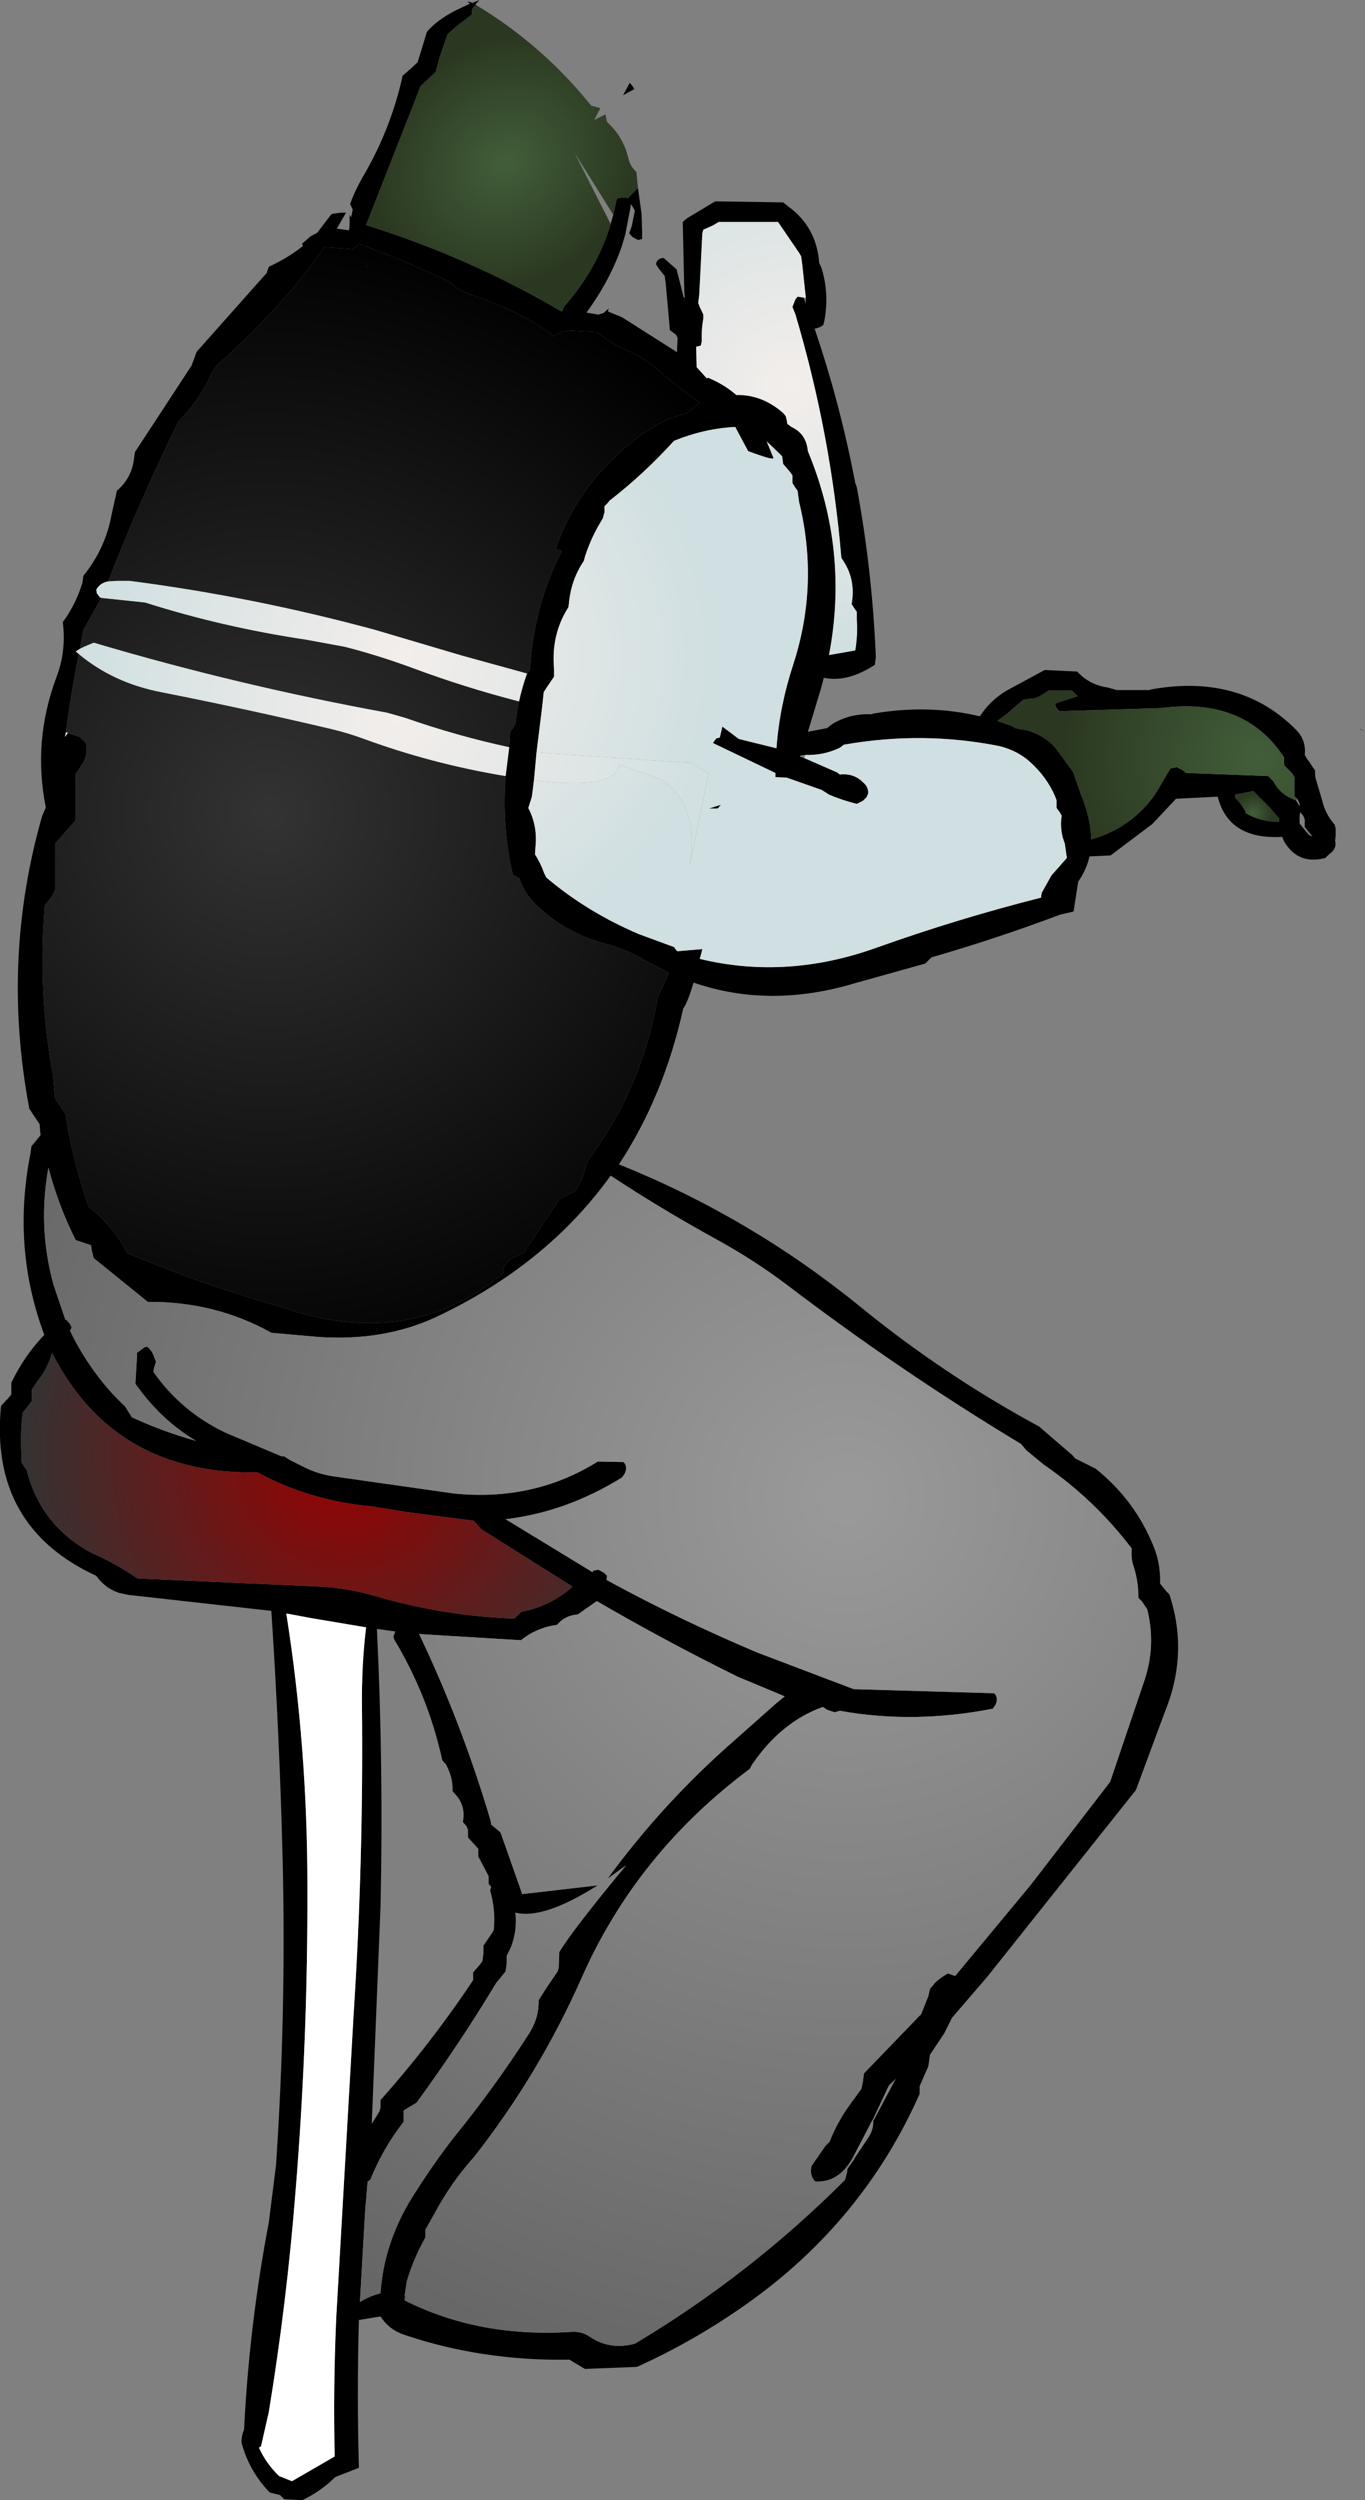 <?xml version="1.0" encoding="UTF-8" standalone="no"?>
<svg xmlns:xlink="http://www.w3.org/1999/xlink" height="242.75px" width="132.55px" xmlns="http://www.w3.org/2000/svg">
  <rect width="100%" height="100%" fill="#808080" stroke="none"/>
  <g transform="matrix(1.0, 0.0, 0.0, 1.0, -384.9, -76.6)">
    <path d="M446.85 94.85 L447.2 97.35 447.25 99.05 447.25 99.8 446.85 99.9 446.3 99.6 446.0 99.25 446.25 98.55 446.55 97.05 446.35 96.7 446.25 96.55 446.1 96.4 446.15 96.6 445.65 99.2 445.65 99.25 445.3 100.45 Q444.15 103.8 441.85 106.95 L443.0 107.15 443.5 107.0 443.95 106.6 444.0 106.55 444.0 106.6 443.95 106.75 443.95 106.85 445.3 107.4 450.65 110.8 450.65 110.5 450.7 109.4 450.55 109.1 449.95 108.65 449.55 104.15 449.45 103.4 448.85 102.65 448.6 102.25 Q448.65 101.95 448.85 101.8 449.05 101.65 449.35 101.65 L450.2 102.4 450.6 102.75 451.3 105.5 451.4 105.5 451.35 104.9 451.2 98.15 451.6 97.8 454.35 96.15 460.95 96.25 461.45 96.65 Q464.2 98.65 464.45 102.15 L464.65 102.55 Q465.45 105.05 464.95 107.75 L464.85 108.15 464.55 108.35 464.1 108.5 464.0 108.5 Q466.5 115.85 467.95 123.5 L468.1 123.9 Q469.6 132.0 469.95 140.4 L469.85 141.15 Q467.15 142.9 464.9 142.4 L464.65 143.35 463.35 147.65 463.6 147.6 465.2 147.3 465.65 146.95 Q467.35 145.85 469.6 145.95 L469.6 145.9 Q475.05 144.95 480.05 146.15 481.05 144.6 482.65 143.65 L486.35 141.65 489.5 141.8 Q490.7 143.1 492.45 143.35 L493.35 143.6 496.6 143.6 496.6 143.55 Q505.35 141.95 510.8 147.5 511.75 148.5 511.6 149.9 L511.8 150.25 512.1 150.65 512.35 151.05 512.6 151.4 512.6 151.8 512.65 152.15 513.3 154.35 Q513.6 155.65 514.5 156.65 L514.6 157.05 514.6 157.4 514.6 157.8 514.55 158.15 514.55 158.25 Q514.7 158.85 514.25 159.3 L513.85 159.65 513.6 159.9 Q510.95 160.6 509.6 158.3 L509.4 157.85 Q504.2 158.15 503.15 153.95 L499.1 154.15 496.8 156.6 492.75 159.65 490.7 159.75 Q490.4 161.05 489.6 162.2 L489.15 165.1 487.85 165.4 Q481.75 167.7 475.35 169.55 L475.0 169.9 474.75 170.15 467.95 172.05 Q459.65 174.55 452.25 172.0 451.65 174.0 451.25 174.5 449.35 183.05 445.0 189.65 457.7 194.75 468.35 203.4 476.55 210.1 485.8 215.1 L489.05 217.9 489.3 218.2 491.3 219.2 Q495.1 222.25 496.9 226.7 497.6 228.35 497.55 230.35 L498.15 231.1 498.45 231.4 Q500.35 237.1 498.0 242.85 L495.2 250.4 480.75 268.55 477.35 272.5 476.6 274.0 475.2 276.1 475.05 277.2 474.2 279.15 474.2 279.5 474.2 279.9 Q468.65 292.4 457.25 300.4 452.2 303.95 446.75 306.4 L441.7 306.6 440.2 305.7 Q431.7 305.85 424.05 303.25 422.65 302.75 421.85 301.5 L419.75 301.85 Q419.55 308.95 419.75 316.2 L417.45 317.1 Q416.1 318.45 414.25 319.35 L412.5 319.25 412.25 319.0 412.1 318.85 411.1 318.6 Q409.1 316.55 408.35 313.75 408.35 313.05 408.6 312.5 409.1 302.35 411.0 292.4 L411.7 286.85 Q412.7 272.1 412.35 257.25 412.05 245.15 411.25 233.0 L397.4 231.45 396.45 231.25 Q395.1 230.8 394.25 229.6 383.85 224.8 385.0 213.1 L385.7 212.35 386.0 212.0 386.0 211.6 386.0 210.85 Q387.25 208.25 389.2 206.2 386.05 197.75 387.85 188.65 L387.95 187.9 388.85 186.8 388.8 186.45 388.75 185.75 388.25 185.0 387.75 184.25 Q385.0 169.75 389.0 155.8 L389.35 155.0 Q388.05 148.55 390.4 142.3 391.35 139.8 391.0 137.0 392.25 135.3 392.9 133.2 L393.0 132.5 Q395.15 129.85 395.75 126.5 L396.25 124.25 Q397.65 123.05 397.9 121.25 L398.0 120.5 403.5 112.1 404.0 110.75 410.8 103.1 411.0 102.5 Q412.85 101.65 414.3 100.5 L414.25 100.25 415.05 99.55 415.7 99.2 417.0 97.5 Q417.1 97.35 417.25 97.35 L418.0 97.25 418.2 97.25 418.5 97.25 418.3 97.6 417.6 98.8 418.7 98.95 418.8 98.95 418.85 98.5 418.85 97.45 419.0 97.7 419.15 96.95 418.9 96.4 Q419.4 95.0 420.35 93.4 422.9 88.95 424.0 83.95 L424.75 83.3 425.45 82.65 425.9 81.2 426.35 79.7 Q427.5 78.35 429.7 77.35 L430.55 76.95 430.25 76.75 430.6 76.8 430.75 76.9 431.45 76.6 431.05 77.05 431.15 77.1 430.9 77.25 Q430.6 77.7 430.75 78.0 L429.05 79.3 428.35 79.95 427.6 82.15 427.2 83.6 426.5 84.25 425.75 84.95 420.45 98.45 Q430.5 101.6 439.45 106.85 L439.5 106.8 439.65 106.4 Q442.9 102.7 444.2 98.35 L444.45 97.45 444.75 96.1 444.85 95.85 445.15 95.8 445.8 95.8 445.85 95.9 445.85 95.85 446.85 94.85 M510.9 154.2 L510.6 153.9 510.6 153.55 510.6 153.15 510.6 152.8 510.6 152.4 510.6 152.05 510.35 151.65 510.0 151.3 509.6 150.9 509.6 150.55 509.6 150.15 Q505.75 144.25 497.6 145.35 L487.75 145.65 487.45 145.25 487.35 144.9 489.55 144.2 489.0 143.65 486.75 143.65 486.1 144.05 Q485.55 144.45 484.85 144.45 L484.25 144.55 482.75 145.85 481.75 146.6 483.2 147.1 483.5 147.3 484.6 147.5 Q486.75 148.1 487.9 149.9 L489.1 151.55 489.85 153.7 Q490.85 156.1 490.85 158.1 494.8 157.0 497.15 153.6 L498.5 151.3 498.6 151.2 499.1 151.1 499.1 151.05 499.7 151.35 500.1 151.65 508.05 151.95 508.55 152.45 Q509.25 153.8 510.75 154.3 L511.1 154.9 511.1 154.65 510.95 154.3 510.9 154.2 M517.05 147.4 L517.45 147.65 516.9 147.35 517.05 147.4 M506.6 153.4 L504.85 153.75 504.85 154.05 Q505.45 154.65 505.85 155.4 L505.85 155.55 Q507.35 156.4 509.1 156.4 L509.1 156.05 508.1 154.9 507.75 154.55 506.6 153.4 M511.1 156.55 L511.7 157.3 512.0 157.65 512.35 157.85 512.25 157.7 511.6 156.9 511.6 156.55 511.6 156.15 511.45 155.8 511.15 155.45 511.1 155.8 511.1 156.55 M450.75 168.95 L453.1 168.75 453.0 169.15 452.85 169.7 Q461.3 171.75 470.05 168.6 477.9 165.8 486.0 163.75 L486.0 163.65 486.05 163.3 487.0 161.6 488.5 159.9 488.45 159.55 488.3 158.5 Q487.85 157.4 487.95 156.15 L488.0 155.8 487.8 155.45 487.5 155.05 487.5 154.65 487.5 154.3 487.35 153.9 Q486.55 152.05 484.95 150.6 483.75 149.5 482.0 149.05 474.55 147.55 466.85 148.9 L466.45 149.2 Q464.9 149.95 463.1 149.9 L462.6 149.95 462.6 150.05 463.0 150.2 466.2 151.6 466.45 151.8 Q467.8 151.65 468.7 152.55 469.25 153.0 469.2 153.65 L469.05 154.0 468.7 154.35 468.1 154.65 Q466.7 154.3 465.4 153.75 L464.7 153.3 461.3 152.1 460.2 152.05 460.2 151.65 454.15 148.75 454.15 148.7 454.45 148.3 454.8 148.2 455.05 147.15 456.65 148.35 460.3 149.25 Q460.6 145.15 461.95 141.05 464.45 133.3 462.5 125.35 L462.35 124.25 462.1 123.9 461.85 123.5 461.85 123.15 461.85 122.75 461.6 122.4 460.95 121.65 460.9 121.25 460.85 120.9 460.55 120.6 459.35 119.45 460.0 121.05 Q460.1 121.35 457.55 120.4 L456.4 118.25 456.3 118.05 Q453.3 118.2 450.35 119.4 447.45 122.6 444.1 125.2 L443.9 125.45 443.6 125.75 443.6 126.35 443.55 126.5 443.45 126.9 443.1 127.5 Q442.25 128.95 441.7 130.65 L441.6 131.05 Q440.35 132.9 440.15 135.15 L440.1 135.55 Q438.4 138.2 438.7 141.55 L438.7 142.3 438.6 142.45 437.95 143.4 437.7 143.8 437.55 145.2 437.0 149.65 436.75 152.35 436.55 153.95 436.2 155.05 Q437.1 156.75 436.9 158.8 L436.85 159.55 Q437.4 160.4 437.75 161.4 L437.95 161.8 Q441.9 165.15 446.95 167.3 L450.35 168.55 450.6 168.9 450.7 169.05 450.75 168.95 M446.15 84.75 L446.35 85.0 446.5 85.25 445.4 85.85 446.05 84.65 446.15 84.75 M463.15 105.5 L462.8 102.25 462.7 101.5 462.5 101.15 460.45 98.15 454.7 98.15 454.1 98.5 453.2 98.9 453.1 99.25 452.8 105.25 452.7 106.0 452.85 106.4 453.2 107.15 453.2 107.5 Q453.0 108.6 453.05 109.75 L452.95 110.15 452.6 110.25 452.5 110.25 452.55 112.25 453.55 113.35 453.6 113.3 453.6 113.25 Q455.2 113.9 456.4 114.95 458.9 114.9 460.95 116.7 L461.2 117.0 461.3 117.4 461.35 117.75 461.75 118.05 Q463.05 118.65 463.3 120.05 L463.35 120.4 Q467.35 130.05 465.4 140.2 L467.95 139.75 Q468.2 138.3 468.1 136.75 L468.1 136.0 467.85 135.65 467.6 135.25 Q468.0 132.95 466.85 131.15 L466.6 130.75 Q465.6 118.8 462.15 107.15 L461.85 106.4 462.15 105.65 462.35 105.4 462.95 105.5 463.15 106.1 463.15 105.5 M436.1 142.0 L436.35 141.65 Q436.7 135.5 439.45 130.1 L438.85 129.9 Q441.05 123.5 446.85 119.05 448.25 118.0 449.9 117.25 L451.7 116.65 452.1 116.3 Q452.45 115.95 452.85 115.7 450.35 113.9 449.3 112.95 447.65 111.4 445.55 110.5 444.05 109.85 442.9 108.85 L440.4 108.7 439.45 108.8 438.55 109.25 438.45 109.0 436.8 107.95 Q433.95 106.3 430.75 105.25 429.35 104.8 428.45 103.9 424.2 101.9 419.7 100.25 L419.6 100.45 419.05 100.85 419.05 100.8 418.8 100.75 416.4 100.6 Q412.4 106.35 406.25 111.8 405.75 112.25 405.4 112.95 404.25 115.5 402.25 117.5 398.5 125.1 395.4 133.05 394.6 133.2 394.25 133.85 L394.3 134.2 394.6 134.6 394.75 134.65 393.0 137.75 392.65 139.6 392.25 139.85 392.55 140.1 Q391.8 143.85 391.3 147.7 L391.2 148.15 391.5 147.75 392.65 148.15 393.25 148.75 Q393.5 150.0 392.75 151.0 L392.25 151.75 392.25 154.75 392.25 156.25 390.25 158.5 390.25 161.5 390.25 163.0 389.9 163.7 389.25 164.5 Q388.55 173.0 390.05 181.0 L390.25 183.25 390.75 184.0 391.25 184.75 Q391.9 188.95 393.25 193.0 L393.5 193.75 Q395.9 195.65 397.25 198.25 404.55 201.35 412.25 203.5 424.55 207.8 433.75 200.25 L433.85 199.55 434.25 199.0 434.5 198.8 435.75 198.25 439.25 193.0 440.75 192.25 Q441.45 191.2 441.75 190.0 L442.0 189.25 Q447.25 182.25 448.75 173.5 L449.85 171.05 447.45 169.8 Q445.7 168.75 443.75 168.25 439.3 167.05 436.5 163.95 435.7 163.05 435.35 161.9 L434.7 161.55 Q433.6 156.75 434.0 151.95 L434.35 149.15 434.45 147.65 434.7 147.3 434.95 146.9 Q435.05 145.75 435.3 144.7 435.6 143.35 436.05 142.05 L436.1 142.0 M467.7 286.1 Q466.35 288.55 464.05 288.4 463.6 287.9 463.65 287.25 L463.7 286.9 465.05 284.95 465.45 284.55 Q466.2 282.65 467.35 281.05 L468.55 279.4 468.7 278.65 468.8 277.9 474.35 272.15 475.05 270.4 475.2 269.7 475.75 269.05 Q476.3 268.55 476.95 268.2 L477.65 268.45 484.95 259.65 492.7 249.6 496.1 239.55 Q497.15 236.2 496.3 232.85 L495.8 232.1 495.45 231.75 Q495.45 230.15 495.0 228.75 494.7 227.9 494.8 226.95 491.2 222.2 486.25 218.8 L484.55 217.4 484.05 216.8 Q472.35 209.75 461.45 201.45 458.15 198.95 454.5 196.95 449.05 193.95 444.2 190.75 437.95 199.45 427.2 204.5 422.1 206.85 415.75 206.4 L411.25 206.0 Q405.8 202.95 399.25 203.0 L394.0 198.75 393.8 197.95 393.75 197.5 392.25 197.0 Q390.55 193.6 389.6 189.95 388.55 195.75 390.1 201.35 L391.25 204.75 391.35 204.75 391.7 205.15 391.85 205.5 391.7 205.8 Q392.8 208.1 394.35 210.15 395.55 211.75 397.05 213.15 L397.7 214.2 Q400.7 215.6 403.95 216.5 400.5 214.45 398.05 210.95 L398.2 208.35 398.2 207.95 398.95 207.4 399.2 207.35 Q399.7 207.75 399.9 208.45 L400.05 208.8 399.85 209.45 399.8 209.8 Q402.5 213.65 406.8 215.7 L412.25 218.0 412.5 218.0 413.05 218.35 414.65 219.15 Q415.95 219.75 417.35 219.95 L428.95 221.6 Q436.7 222.4 442.95 218.5 L445.45 218.55 Q445.9 219.0 445.55 219.7 L445.3 220.05 Q439.9 223.4 434.0 224.1 L442.45 229.25 442.5 229.1 443.0 229.0 443.55 229.3 443.85 229.6 443.8 230.0 Q450.85 233.85 458.45 237.05 L467.8 240.6 481.45 241.0 Q481.9 241.45 481.55 242.15 L481.3 242.5 Q473.6 244.0 466.45 242.7 L465.95 242.85 465.2 242.6 464.85 242.35 464.75 242.35 Q460.75 243.8 457.95 247.9 L457.7 248.35 Q446.7 256.55 441.35 268.7 437.25 277.95 430.95 286.0 428.7 288.5 427.1 291.5 L426.2 293.1 426.2 293.45 426.2 293.85 Q425.05 295.9 424.4 298.1 L424.2 299.45 424.25 299.6 424.2 299.7 424.2 299.95 Q431.45 303.6 440.45 303.0 441.45 302.95 442.2 303.5 444.15 304.8 446.55 304.15 457.7 297.5 466.95 288.25 L467.05 287.9 467.15 287.5 467.2 287.15 467.85 286.25 467.85 286.2 469.25 284.1 Q469.75 283.35 469.7 282.45 L469.75 282.45 471.9 278.4 471.2 279.1 469.65 282.4 469.6 282.45 467.7 286.1 M451.4 105.7 L451.35 105.7 451.4 105.8 451.4 105.7 M420.55 102.4 L420.5 102.5 420.45 102.4 420.55 102.4 M454.75 154.9 L454.7 155.0 454.55 155.1 454.45 155.1 454.25 155.1 453.75 155.1 454.85 154.75 454.9 154.75 454.75 154.9 M460.3 241.95 L461.1 241.3 456.55 239.4 Q449.55 235.95 442.85 232.05 L441.15 233.25 441.0 233.35 Q439.75 233.45 439.0 234.35 436.95 234.65 435.5 235.85 L425.6 235.25 Q429.75 243.95 432.55 253.4 L432.6 253.75 433.5 254.5 435.35 259.75 435.6 260.5 442.95 259.65 Q437.65 263.0 434.95 262.3 435.15 264.05 434.5 265.7 L434.1 266.5 434.1 267.25 434.0 268.0 433.4 268.75 433.1 269.1 Q429.55 275.0 425.35 280.75 L424.1 281.5 424.1 281.85 424.1 282.6 Q422.1 285.15 420.85 288.25 L420.6 288.4 420.35 291.35 419.85 300.1 Q420.75 299.55 421.85 299.25 422.2 294.05 425.3 289.35 427.05 286.6 428.95 284.15 432.9 279.3 436.3 274.0 437.25 272.5 437.2 270.8 L438.0 269.55 439.05 268.0 439.15 267.65 439.2 266.5 439.2 266.15 Q440.4 264.1 445.7 257.7 L443.9 259.0 Q449.3 251.6 456.3 245.5 L460.3 241.95 M412.7 233.25 Q414.75 246.2 414.75 259.75 414.8 274.6 413.6 289.35 412.75 300.15 411.0 310.8 L410.25 314.1 410.05 314.25 Q410.75 315.8 412.0 317.0 L413.25 317.5 417.4 315.1 Q417.25 308.4 417.55 301.65 L419.25 272.0 Q420.2 257.25 420.05 242.35 420.0 238.35 420.45 234.6 L415.1 233.7 412.7 233.25 M421.5 234.75 Q422.15 248.15 421.85 261.75 L421.0 282.8 421.75 281.6 421.85 281.25 421.85 280.5 Q426.75 275.0 430.85 268.85 L430.85 268.5 430.85 268.1 431.5 267.35 431.75 267.0 431.85 266.25 431.85 265.5 432.6 264.4 432.85 264.0 Q433.05 262.05 432.5 260.15 L432.6 259.8 432.35 259.5 432.35 259.1 432.35 258.75 431.35 256.85 431.35 256.5 431.35 256.1 430.35 255.0 430.35 254.6 430.35 254.25 430.2 253.9 429.85 253.5 Q430.15 252.0 429.2 250.9 L428.85 250.5 Q428.9 249.15 428.2 247.9 L427.85 247.5 Q426.5 241.3 423.2 235.8 L423.1 235.5 423.3 235.0 421.5 234.75 M421.3 231.55 Q427.95 233.5 434.85 233.75 L435.25 233.35 435.5 233.1 Q438.35 232.55 440.5 230.65 L431.6 225.05 430.9 224.25 424.35 223.4 420.95 222.85 Q414.95 222.3 409.9 219.55 396.0 219.8 389.95 207.95 389.55 209.45 388.5 210.75 L388.0 211.5 388.0 211.85 388.0 212.6 387.45 213.35 387.1 213.75 Q386.9 215.4 386.95 217.1 L387.0 218.6 387.25 219.0 387.5 219.35 Q388.85 224.7 393.75 227.35 396.05 228.35 398.25 229.85 L416.1 230.65 Q418.75 230.8 421.3 231.55" fill="#000000" fill-rule="evenodd" stroke="none"/>
    <path d="M431.15 77.1 Q437.45 80.9 442.1 86.6 L442.3 86.85 443.2 87.1 442.6 88.25 443.7 87.7 443.75 88.0 443.85 88.45 Q445.4 89.85 445.9 91.9 446.05 92.7 446.7 93.3 L446.85 94.85 445.85 95.85 445.8 95.8 445.15 95.8 444.85 95.85 444.75 96.1 444.45 97.45 440.7 91.45 444.2 98.35 Q442.9 102.7 439.65 106.4 L439.5 106.8 439.45 106.85 Q430.5 101.6 420.45 98.45 L425.75 84.95 426.5 84.25 427.2 83.6 427.6 82.15 428.35 79.95 429.05 79.3 430.75 78.0 Q430.6 77.7 430.9 77.25 L431.15 77.1" fill="url(#gradient0)" fill-rule="evenodd" stroke="none"/>
    <path d="M448.65 93.4 L448.65 93.45 448.6 93.4 448.65 93.4" fill="url(#gradient1)" fill-rule="evenodd" stroke="none"/>
    <path d="M450.6 168.9 L450.75 168.95 450.7 169.05 450.6 168.9 M436.1 142.0 L429.75 140.25 421.3 137.75 Q409.5 134.55 397.5 133.0 L396.25 133.0 395.4 133.05 Q398.5 125.1 402.25 117.5 404.25 115.5 405.4 112.95 405.75 112.25 406.25 111.8 412.4 106.35 416.4 100.6 L418.8 100.75 419.05 100.8 419.05 100.85 419.6 100.45 419.7 100.25 Q424.2 101.9 428.45 103.9 429.35 104.8 430.75 105.25 433.95 106.3 436.8 107.95 L438.45 109.0 438.55 109.25 439.45 108.8 440.4 108.7 442.9 108.85 Q444.05 109.85 445.55 110.5 447.65 111.4 449.3 112.95 450.35 113.9 452.85 115.7 452.45 115.95 452.1 116.3 L451.7 116.65 449.9 117.25 Q448.25 118.0 446.85 119.05 441.05 123.5 438.85 129.9 L439.45 130.1 Q436.7 135.5 436.35 141.65 L436.1 142.0 M394.75 134.65 L399.0 135.1 Q406.55 137.5 414.6 138.7 L418.4 139.4 Q421.7 140.25 424.95 141.45 430.05 143.35 435.3 144.7 435.05 145.75 434.95 146.9 L434.7 147.3 434.45 147.65 434.35 149.15 Q429.25 148.05 424.25 146.3 L422.5 145.8 Q408.0 143.15 394.0 139.0 L393.05 139.4 392.65 139.6 393.0 137.75 394.75 134.65 M434.0 151.95 Q433.6 156.75 434.7 161.55 L435.35 161.9 Q435.7 163.05 436.5 163.95 439.3 167.05 443.75 168.25 445.7 168.75 447.45 169.8 L449.85 171.05 448.75 173.5 Q447.25 182.25 442.0 189.25 L441.75 190.0 Q441.45 191.2 440.75 192.25 L439.25 193.0 435.75 198.25 434.5 198.8 434.25 199.0 433.85 199.55 433.75 200.25 Q424.55 207.8 412.25 203.5 404.55 201.35 397.25 198.25 395.9 195.65 393.5 193.75 L393.25 193.0 Q391.9 188.95 391.25 184.75 L390.75 184.0 390.25 183.25 390.05 181.0 Q388.55 173.0 389.25 164.5 L389.9 163.7 390.25 163.0 390.25 161.5 390.25 158.5 392.25 156.25 392.25 154.75 392.25 151.75 392.75 151.0 Q393.5 150.0 393.25 148.75 L392.65 148.15 391.5 147.75 391.3 147.7 Q391.8 143.85 392.55 140.1 395.9 142.9 400.55 143.8 408.9 145.45 417.15 147.4 418.6 147.75 420.0 148.25 426.75 150.75 434.0 151.95 M420.55 102.4 L420.45 102.4 420.5 102.5 420.55 102.4" fill="url(#gradient2)" fill-rule="evenodd" stroke="none"/>
    <path d="M463.1 149.9 Q464.9 149.95 466.45 149.2 L466.85 148.9 Q474.55 147.55 482.0 149.05 483.75 149.5 484.95 150.6 486.55 152.05 487.35 153.9 L487.5 154.3 487.5 154.65 487.5 155.05 487.8 155.45 488.0 155.8 487.95 156.15 Q487.85 157.4 488.3 158.5 L488.45 159.55 488.5 159.9 487.0 161.6 486.05 163.3 486.0 163.65 486.0 163.75 Q477.9 165.8 470.05 168.6 461.3 171.75 452.85 169.7 L453.0 169.15 453.1 168.75 450.75 168.95 450.6 168.9 450.35 168.55 446.95 167.3 Q441.9 165.15 437.95 161.8 L437.75 161.4 Q437.4 160.4 436.85 159.55 L436.9 158.8 Q437.1 156.75 436.2 155.05 L436.55 153.95 436.75 152.35 Q444.8 153.35 445.0 150.8 L449.05 152.25 Q452.9 154.7 451.85 160.75 L453.15 154.35 453.7 151.7 451.95 150.65 451.55 150.65 437.0 149.65 437.55 145.2 437.7 143.8 437.95 143.4 438.6 142.45 438.7 142.3 438.7 141.55 Q438.4 138.2 440.1 135.55 L440.15 135.15 Q440.35 132.9 441.6 131.05 L441.7 130.65 Q442.25 128.95 443.1 127.5 L443.45 126.9 443.55 126.5 443.6 126.35 443.6 125.75 443.9 125.45 444.1 125.2 Q447.45 122.6 450.35 119.4 453.3 118.2 456.3 118.05 L456.4 118.25 457.55 120.4 Q460.1 121.35 460.0 121.05 L459.35 119.45 460.55 120.6 460.85 120.9 460.9 121.25 460.95 121.65 461.6 122.4 461.85 122.75 461.85 123.15 461.85 123.5 462.1 123.9 462.35 124.25 462.5 125.35 Q464.45 133.3 461.95 141.05 460.6 145.15 460.3 149.25 L456.65 148.35 455.05 147.15 454.8 148.2 454.45 148.3 454.15 148.7 454.15 148.75 460.2 151.65 460.2 152.05 461.3 152.1 464.7 153.3 465.4 153.75 Q466.7 154.3 468.1 154.65 L468.7 154.35 469.05 154.0 469.2 153.65 Q469.25 153.0 468.7 152.55 467.8 151.65 466.45 151.8 L466.2 151.6 463.0 150.2 463.1 149.9 M395.4 133.05 L396.25 133.0 397.5 133.0 Q409.5 134.55 421.3 137.75 L429.75 140.25 436.1 142.0 436.05 142.05 Q435.6 143.35 435.3 144.7 430.05 143.35 424.95 141.45 421.7 140.25 418.4 139.4 L414.6 138.7 Q406.55 137.5 399.0 135.1 L394.75 134.65 394.6 134.6 394.3 134.2 394.25 133.85 Q394.6 133.2 395.4 133.05 M454.75 154.9 L454.9 154.75 454.85 154.75 453.75 155.1 454.25 155.1 454.45 155.1 454.55 155.1 454.7 155.0 454.75 154.9" fill="url(#gradient3)" fill-rule="evenodd" stroke="none"/>
    <path d="M437.0 149.65 L451.55 150.65 451.95 150.65 453.7 151.7 453.15 154.35 451.85 160.75 Q452.9 154.7 449.05 152.25 L445.0 150.8 Q444.8 153.35 436.75 152.35 L437.0 149.65 M392.65 139.6 L393.05 139.4 394.0 139.0 Q408.0 143.15 422.5 145.8 L424.25 146.3 Q429.25 148.05 434.35 149.15 L434.0 151.95 Q426.75 150.75 420.0 148.25 418.6 147.75 417.15 147.4 408.9 145.45 400.55 143.8 395.9 142.9 392.55 140.1 L392.25 139.85 392.65 139.6" fill="url(#gradient4)" fill-rule="evenodd" stroke="none"/>
    <path d="M391.3 147.7 L391.5 147.75 391.2 148.15 391.3 147.7" fill="url(#gradient5)" fill-rule="evenodd" stroke="none"/>
    <path d="M467.85 286.25 L467.2 287.15 467.15 287.5 467.05 287.9 466.95 288.25 Q457.7 297.5 446.55 304.15 444.15 304.8 442.2 303.5 441.45 302.95 440.45 303.0 431.45 303.6 424.2 299.95 L424.2 299.7 424.25 299.6 424.2 299.45 424.4 298.1 Q425.05 295.9 426.2 293.85 L426.2 293.45 426.2 293.1 427.1 291.5 Q428.7 288.5 430.95 286.0 437.25 277.95 441.35 268.7 446.7 256.55 457.7 248.35 L457.95 247.9 Q460.75 243.8 464.75 242.35 L464.85 242.35 465.2 242.6 465.95 242.85 466.45 242.7 Q473.6 244.0 481.3 242.5 L481.55 242.15 Q481.9 241.45 481.45 241.0 L467.8 240.6 458.45 237.05 Q450.85 233.85 443.8 230.0 L443.85 229.6 443.55 229.3 443.0 229.0 442.5 229.1 442.45 229.25 434.0 224.1 Q439.9 223.4 445.3 220.05 L445.55 219.7 Q445.9 219.0 445.45 218.55 L442.95 218.5 Q436.7 222.4 428.95 221.6 L417.35 219.95 Q415.95 219.75 414.65 219.15 L413.05 218.35 412.5 218.0 412.25 218.0 406.8 215.7 Q402.5 213.65 399.8 209.8 L399.85 209.45 400.05 208.8 399.9 208.45 Q399.7 207.75 399.2 207.35 L398.95 207.4 398.2 207.95 398.2 208.35 398.05 210.95 Q400.5 214.45 403.95 216.5 400.7 215.6 397.7 214.2 L397.05 213.15 Q395.55 211.75 394.35 210.15 392.8 208.1 391.7 205.8 L391.85 205.5 391.7 205.15 391.35 204.75 391.25 204.75 390.1 201.35 Q388.55 195.75 389.6 189.95 390.55 193.6 392.25 197.0 L393.75 197.5 393.8 197.95 394.0 198.75 399.25 203.0 Q405.8 202.95 411.25 206.0 L415.75 206.4 Q422.1 206.85 427.2 204.5 437.95 199.45 444.2 190.75 449.05 193.95 454.5 196.95 458.15 198.95 461.45 201.45 472.35 209.75 484.05 216.8 L484.55 217.4 486.25 218.8 Q491.2 222.2 494.8 226.95 494.7 227.9 495.0 228.75 495.45 230.15 495.45 231.75 L495.8 232.1 496.3 232.85 Q497.15 236.2 496.1 239.55 L492.7 249.6 484.95 259.65 477.65 268.45 476.95 268.2 Q476.3 268.55 475.75 269.05 L475.2 269.7 475.05 270.4 474.35 272.15 468.8 277.9 468.7 278.65 468.55 279.4 467.35 281.05 Q466.2 282.65 465.45 284.55 L465.05 284.95 463.7 286.9 463.65 287.25 Q463.6 287.9 464.05 288.4 466.35 288.55 467.7 286.1 L467.85 286.25 M460.3 241.95 L456.3 245.5 Q449.3 251.6 443.9 259.0 L445.7 257.7 Q440.4 264.1 439.2 266.15 L439.2 266.5 439.15 267.65 439.05 268.0 438.0 269.55 437.2 270.8 Q437.25 272.5 436.3 274.0 432.9 279.3 428.95 284.15 427.05 286.6 425.3 289.35 422.2 294.05 421.85 299.25 420.75 299.55 419.85 300.1 L420.35 291.35 420.6 288.4 420.85 288.25 Q422.1 285.15 424.1 282.6 L424.1 281.85 424.1 281.5 425.35 280.75 Q429.55 275.0 433.1 269.1 L433.4 268.75 434.0 268.0 434.1 267.25 434.1 266.5 434.5 265.7 Q435.15 264.05 434.95 262.3 437.65 263.0 442.95 259.65 L435.6 260.5 435.35 259.75 433.5 254.5 432.6 253.75 432.55 253.4 Q429.75 243.95 425.6 235.25 L435.5 235.85 Q436.95 234.65 439.0 234.35 439.75 233.45 441.0 233.35 L441.15 233.25 442.85 232.05 Q449.55 235.95 456.55 239.4 L461.1 241.3 460.3 241.95" fill="url(#gradient6)" fill-rule="evenodd" stroke="none"/>
    <path d="M412.7 233.25 L415.1 233.7 420.45 234.6 Q420.0 238.35 420.05 242.35 420.2 257.25 419.25 272.0 L417.55 301.65 Q417.25 308.4 417.4 315.1 L413.25 317.5 412.0 317.0 Q410.75 315.8 410.05 314.25 L410.25 314.1 411.0 310.8 Q412.75 300.15 413.6 289.35 414.8 274.6 414.75 259.75 414.75 246.2 412.7 233.25" fill="#ffffff" fill-rule="evenodd" stroke="none"/>
    <path d="M421.3 231.55 Q418.75 230.8 416.1 230.65 L398.25 229.85 Q396.05 228.35 393.75 227.35 388.85 224.7 387.5 219.35 L387.25 219.0 387.0 218.6 386.95 217.1 Q386.9 215.4 387.1 213.75 L387.45 213.35 388.0 212.6 388.0 211.85 388.0 211.5 388.5 210.75 Q389.55 209.45 389.95 207.95 396.0 219.8 409.9 219.55 414.95 222.3 420.95 222.85 L424.35 223.4 430.9 224.25 431.6 225.05 440.5 230.65 Q438.35 232.55 435.5 233.1 L435.25 233.35 434.85 233.75 Q427.95 233.5 421.3 231.55" fill="url(#gradient7)" fill-rule="evenodd" stroke="none"/>
    <path d="M467.85 286.25 L467.7 286.1 467.85 286.2 467.85 286.25" fill="url(#gradient8)" fill-rule="evenodd" stroke="none"/>
    <path d="M510.75 154.3 Q509.25 153.8 508.55 152.45 L508.05 151.95 500.1 151.65 499.7 151.35 499.1 151.05 499.1 151.1 498.6 151.2 498.5 151.3 497.15 153.6 Q494.8 157.0 490.85 158.1 490.85 156.1 489.85 153.7 L489.1 151.55 487.9 149.9 Q486.75 148.1 484.6 147.5 L483.5 147.3 483.2 147.1 481.75 146.6 482.75 145.85 484.25 144.55 484.85 144.45 Q485.55 144.45 486.1 144.05 L486.75 143.65 489.0 143.65 489.55 144.2 487.35 144.9 487.45 145.25 487.75 145.65 497.6 145.35 Q505.75 144.25 509.6 150.15 L509.6 150.55 509.6 150.9 510.0 151.3 510.35 151.65 510.6 152.05 510.6 152.4 510.6 152.8 510.6 153.15 510.6 153.55 510.6 153.9 510.9 154.2 510.75 154.3" fill="url(#gradient9)" fill-rule="evenodd" stroke="none"/>
    <path d="M506.6 153.4 L507.75 154.55 508.1 154.9 509.1 156.05 509.1 156.4 Q507.35 156.4 505.85 155.55 L505.85 155.4 Q505.45 154.65 504.85 154.05 L504.85 153.75 506.6 153.4" fill="url(#gradient10)" fill-rule="evenodd" stroke="none"/>
    <path d="M462.95 105.5 L462.35 105.4 462.15 105.65 461.85 106.4 462.15 107.15 Q465.6 118.8 466.6 130.75 L466.85 131.15 Q468.0 132.95 467.6 135.25 L467.85 135.65 468.1 136.0 468.1 136.75 Q468.2 138.3 467.95 139.75 L465.4 140.2 Q467.35 130.05 463.35 120.4 L463.3 120.05 Q463.05 118.65 461.75 118.05 L461.35 117.75 461.3 117.4 461.2 117.0 460.95 116.7 Q458.9 114.9 456.4 114.95 455.2 113.9 453.6 113.25 L453.6 113.3 453.55 113.35 452.55 112.25 452.5 110.25 452.6 110.25 452.95 110.15 453.05 109.75 Q453.0 108.6 453.2 107.5 L453.2 107.15 452.85 106.4 452.7 106.0 452.8 105.25 453.1 99.25 453.2 98.9 454.1 98.5 454.7 98.15 460.45 98.15 462.5 101.15 462.7 101.5 462.8 102.25 463.15 105.5 462.95 105.5" fill="url(#gradient11)" fill-rule="evenodd" stroke="none"/>
  </g>
  <defs>
    <radialGradient cx="0" cy="0" gradientTransform="matrix(0.02, 0.003, -0.006, 0.02, 433.95, 92.45)" gradientUnits="userSpaceOnUse" id="gradient0" r="819.2" spreadMethod="pad">
      <stop offset="0.0" stop-color="#425e39"/>
      <stop offset="0.745" stop-color="#2b3821"/>
    </radialGradient>
    <radialGradient cx="0" cy="0" gradientTransform="matrix(0.024, 0.003, -0.007, 0.024, 428.9, 92.1)" gradientUnits="userSpaceOnUse" id="gradient1" r="819.2" spreadMethod="pad">
      <stop offset="0.0" stop-color="#425e39"/>
      <stop offset="0.745" stop-color="#2b3821"/>
    </radialGradient>
    <radialGradient cx="0" cy="0" gradientTransform="matrix(0.07, 0.0, 0.0, 0.07, 411.0, 155.5)" gradientUnits="userSpaceOnUse" id="gradient2" r="819.2" spreadMethod="pad">
      <stop offset="0.0" stop-color="#333333"/>
      <stop offset="1.0" stop-color="#000000"/>
    </radialGradient>
    <radialGradient cx="0" cy="0" gradientTransform="matrix(0.037, 0.0, 0.0, 0.037, 424.0, 140.25)" gradientUnits="userSpaceOnUse" id="gradient3" r="819.2" spreadMethod="pad">
      <stop offset="0.0" stop-color="#f3eeeb"/>
      <stop offset="1.0" stop-color="#d0dfe1"/>
    </radialGradient>
    <radialGradient cx="0" cy="0" gradientTransform="matrix(0.039, 0.0, 0.0, 0.039, 423.45, 145.95)" gradientUnits="userSpaceOnUse" id="gradient4" r="819.2" spreadMethod="pad">
      <stop offset="0.0" stop-color="#f3eeeb"/>
      <stop offset="1.0" stop-color="#d0dfe1"/>
    </radialGradient>
    <radialGradient cx="0" cy="0" gradientTransform="matrix(0.072, 0.0, 0.0, 0.072, 412.5, 158.5)" gradientUnits="userSpaceOnUse" id="gradient5" r="819.2" spreadMethod="pad">
      <stop offset="0.0" stop-color="#f3eeeb"/>
      <stop offset="1.0" stop-color="#d0dfe1"/>
    </radialGradient>
    <radialGradient cx="0" cy="0" gradientTransform="matrix(0.109, 0.0, 0.0, 0.109, 467.0, 222.0)" gradientUnits="userSpaceOnUse" id="gradient6" r="819.2" spreadMethod="pad">
      <stop offset="0.02" stop-color="#999999"/>
      <stop offset="1.0" stop-color="#666666"/>
    </radialGradient>
    <radialGradient cx="0" cy="0" gradientTransform="matrix(0.039, 0.0, 0.0, 0.039, 418.5, 218.0)" gradientUnits="userSpaceOnUse" id="gradient7" r="819.2" spreadMethod="pad">
      <stop offset="0.0" stop-color="#990000"/>
      <stop offset="1.0" stop-color="#333333"/>
    </radialGradient>
    <radialGradient cx="0" cy="0" gradientTransform="matrix(0.114, 0.0, 0.0, 0.114, 444.5, 211.5)" gradientUnits="userSpaceOnUse" id="gradient8" r="819.2" spreadMethod="pad">
      <stop offset="0.02" stop-color="#999999"/>
      <stop offset="1.0" stop-color="#666666"/>
    </radialGradient>
    <radialGradient cx="0" cy="0" gradientTransform="matrix(0.031, 0.0, 0.0, 0.031, 507.1, 150.05)" gradientUnits="userSpaceOnUse" id="gradient9" r="819.2" spreadMethod="pad">
      <stop offset="0.0" stop-color="#425e39"/>
      <stop offset="0.745" stop-color="#2b3821"/>
    </radialGradient>
    <radialGradient cx="0" cy="0" gradientTransform="matrix(0.003, 0.0, 0.0, 0.003, 506.6, 155.55)" gradientUnits="userSpaceOnUse" id="gradient10" r="819.2" spreadMethod="pad">
      <stop offset="0.0" stop-color="#425e39"/>
      <stop offset="0.745" stop-color="#2b3821"/>
    </radialGradient>
    <radialGradient cx="0" cy="0" gradientTransform="matrix(0.032, 0.0, 0.0, 0.032, 461.6, 114.0)" gradientUnits="userSpaceOnUse" id="gradient11" r="819.2" spreadMethod="pad">
      <stop offset="0.0" stop-color="#f3eeeb"/>
      <stop offset="1.0" stop-color="#d0dfe1"/>
    </radialGradient>
  </defs>
</svg>
